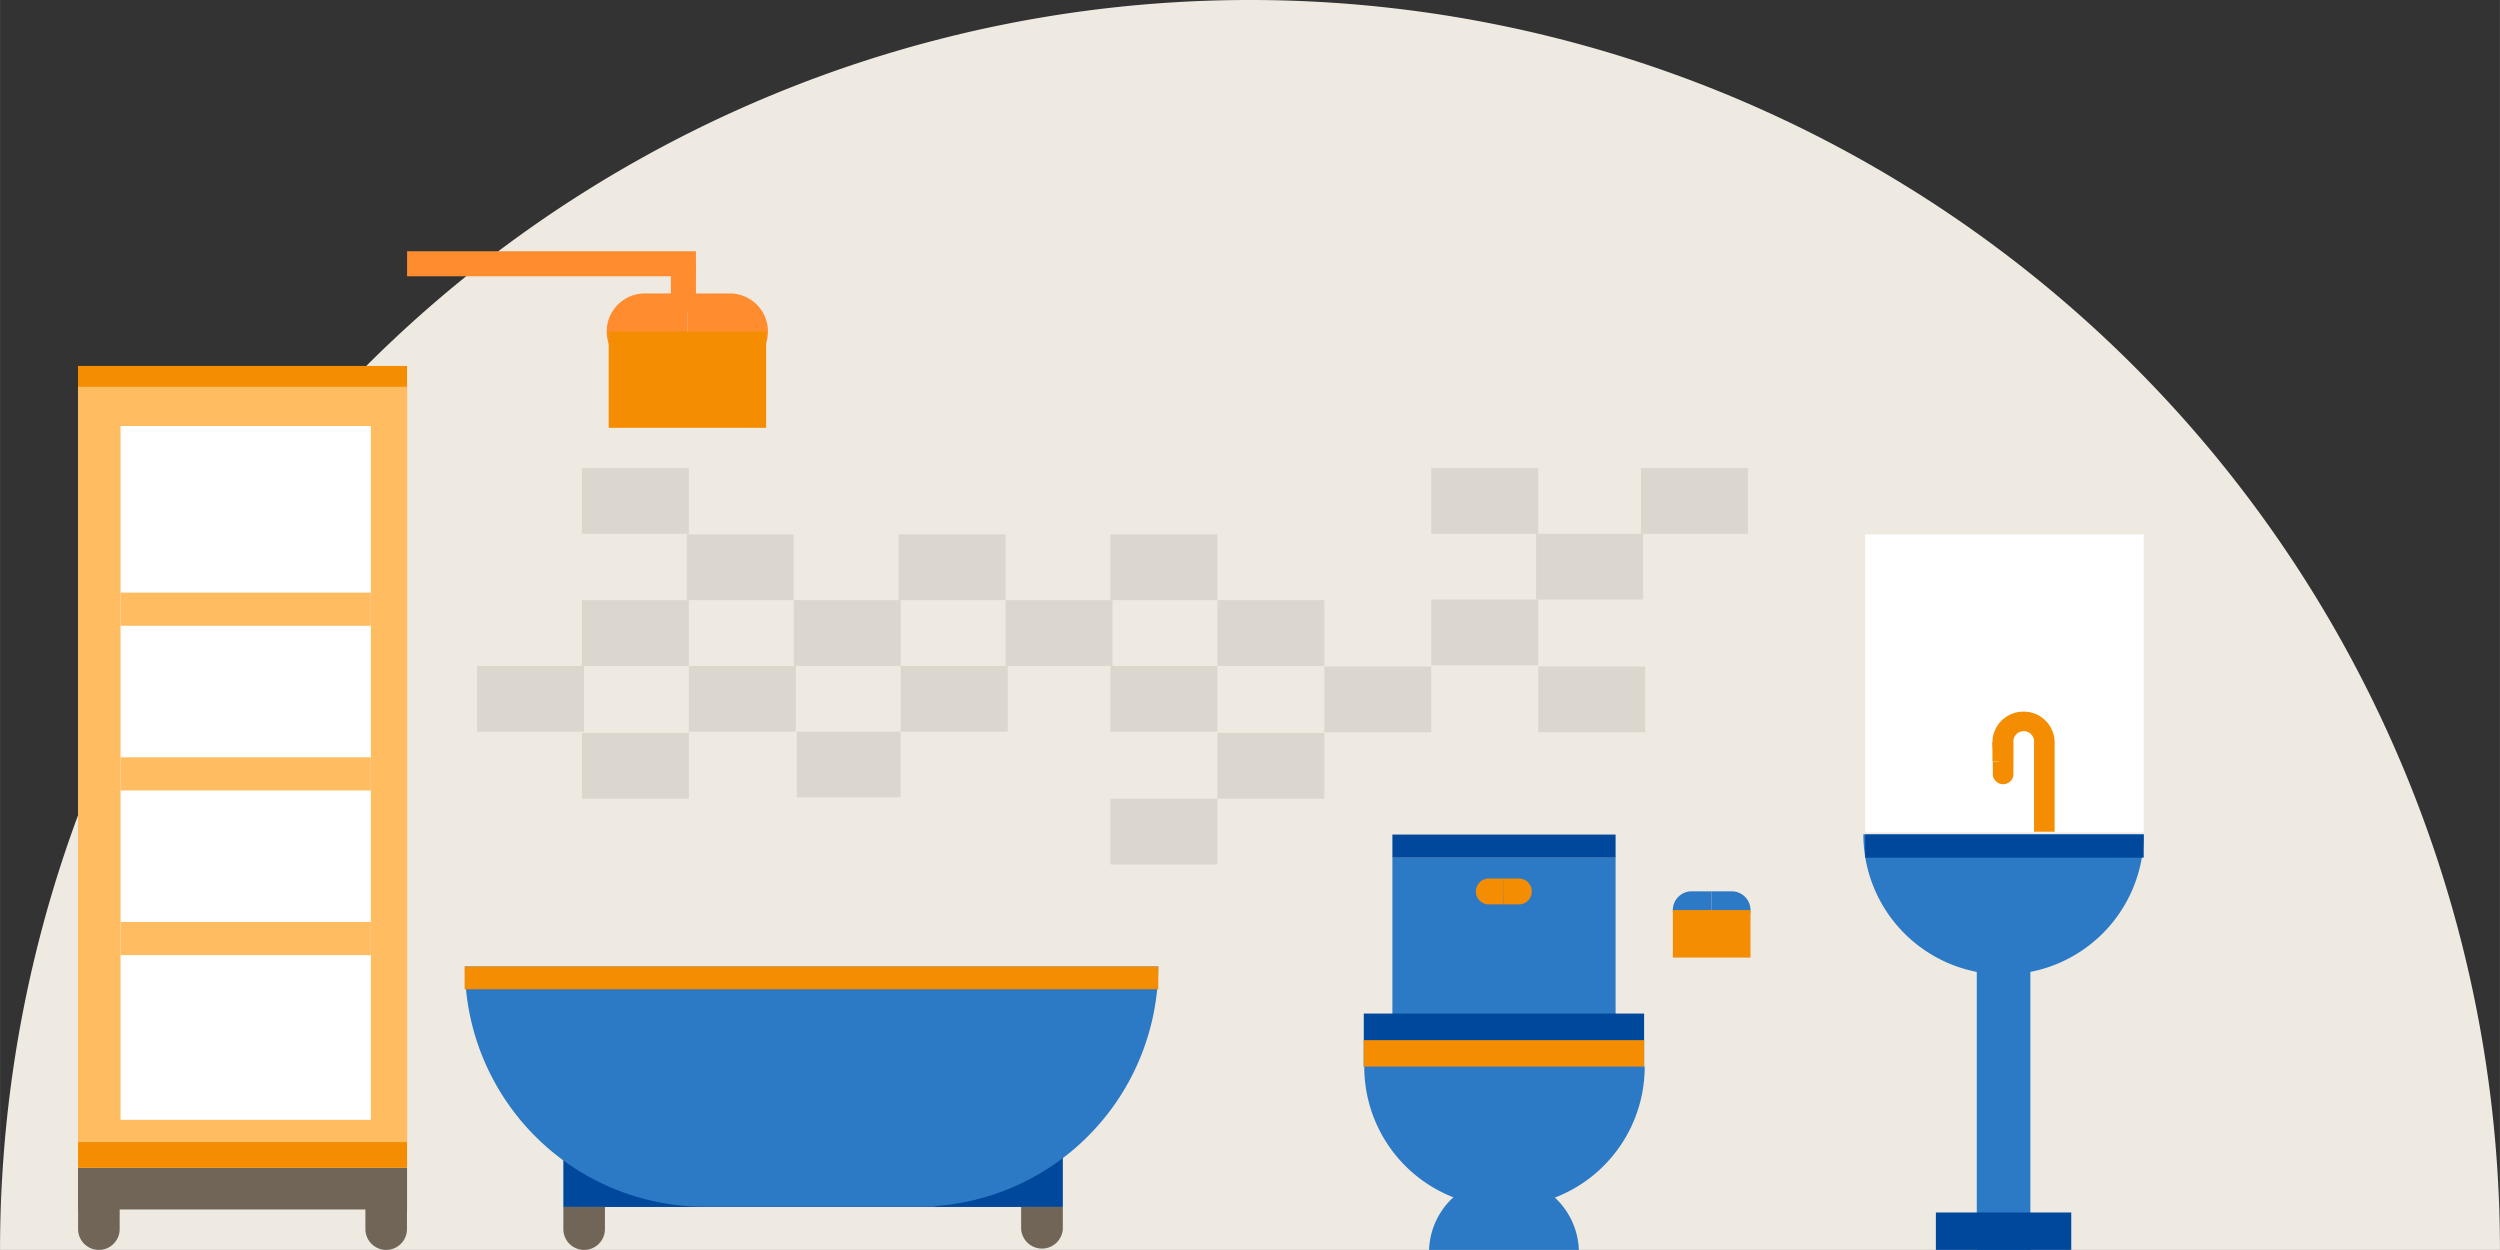 <?xml version="1.0" encoding="UTF-8"?>
<svg width="270px" height="135px" xmlns="http://www.w3.org/2000/svg" id="Layer_2" data-name="Layer 2" viewBox="0 0 258.51 129.26">
  <rect x="0" y="0" width="258.51" height="129.26" fill="#333333" stroke="none"/>
  <defs>
    <style>.cls-1{fill:#efeae1;}.cls-2{fill:#2c79c6;}.cls-3{fill:#fff;}.cls-4{fill:#00489c;}.cls-5{fill:#f48d02;}.cls-6{fill:#716558;}.cls-7{fill:#ff8c2e;}.cls-8{fill:#dbd6ce;}.cls-9{fill:#ffbc61;}</style>
  </defs>
  <path class="cls-1" d="M262.18,334.34A129.25,129.25,0,0,0,132.93,463.59H391.44A129.26,129.26,0,0,0,262.18,334.34Z" transform="translate(-132.93 -334.34)"></path>
  <rect class="cls-2" x="204.41" y="98.44" width="5.54" height="30.82"></rect>
  <rect class="cls-3" x="192.87" y="55.26" width="28.8" height="30.82"></rect>
  <rect class="cls-4" x="58.25" y="117.56" width="51.65" height="7.25"></rect>
  <rect class="cls-2" x="143.98" y="88.69" width="23.08" height="18.62"></rect>
  <rect class="cls-4" x="141.02" y="104.81" width="28.99" height="5.49"></rect>
  <rect class="cls-5" x="141.02" y="107.56" width="28.99" height="2.75"></rect>
  <path class="cls-2" d="M274,444.65a14.5,14.5,0,0,0,29,0Z" transform="translate(-132.93 -334.34)"></path>
  <path class="cls-2" d="M325.61,420.61a14.5,14.5,0,0,0,29,0Z" transform="translate(-132.93 -334.34)"></path>
  <path class="cls-2" d="M296.19,463.59a7.75,7.75,0,0,0-15.49,0Z" transform="translate(-132.93 -334.34)"></path>
  <path class="cls-6" d="M191.18,459.14v2.3a2.15,2.15,0,1,0,4.3,0v-2.3Z" transform="translate(-132.93 -334.34)"></path>
  <path class="cls-6" d="M238.52,459.14v2.3a2.16,2.16,0,0,0,4.31,0v-2.3Z" transform="translate(-132.93 -334.34)"></path>
  <path class="cls-5" d="M288.44,425.19H287a1.34,1.34,0,1,0,0,2.67h1.42Z" transform="translate(-132.93 -334.34)"></path>
  <path class="cls-5" d="M288.44,427.86h1.43a1.34,1.34,0,1,0,0-2.67h-1.43Z" transform="translate(-132.93 -334.34)"></path>
  <path class="cls-2" d="M309.92,426.51h-2.07a1.94,1.94,0,1,0,0,3.88h2.07Z" transform="translate(-132.93 -334.34)"></path>
  <path class="cls-2" d="M309.92,430.39H312a1.94,1.94,0,1,0,0-3.88h-2.08Z" transform="translate(-132.93 -334.34)"></path>
  <rect class="cls-4" x="143.98" y="86.3" width="23.08" height="2.39"></rect>
  <rect class="cls-4" x="192.87" y="86.3" width="28.8" height="2.39"></rect>
  <rect class="cls-5" x="172.98" y="94.11" width="8.03" height="4.91"></rect>
  <path class="cls-7" d="M204,364.69h-4.2a3.94,3.94,0,1,0,0,7.87H204Z" transform="translate(-132.93 -334.34)"></path>
  <path class="cls-7" d="M204,372.56h4.2a3.94,3.94,0,1,0,0-7.87H204Z" transform="translate(-132.93 -334.34)"></path>
  <rect class="cls-5" x="62.94" y="34.28" width="16.28" height="9.96"></rect>
  <rect class="cls-7" x="42.09" y="25.98" width="29.87" height="2.59"></rect>
  <rect class="cls-7" x="69.37" y="27.27" width="2.59" height="4.95"></rect>
  <rect class="cls-8" x="169.68" y="48.4" width="11.06" height="6.8"></rect>
  <rect class="cls-8" x="114.82" y="82.59" width="11.06" height="6.8"></rect>
  <rect class="cls-8" x="71.23" y="68.86" width="11.06" height="6.8"></rect>
  <rect class="cls-8" x="49.33" y="68.86" width="11.06" height="6.8"></rect>
  <rect class="cls-8" x="60.17" y="75.79" width="11.06" height="6.8"></rect>
  <rect class="cls-8" x="60.17" y="62.06" width="11.06" height="6.8"></rect>
  <rect class="cls-8" x="71.01" y="55.26" width="11.06" height="6.8"></rect>
  <rect class="cls-8" x="60.17" y="48.4" width="11.06" height="6.8"></rect>
  <rect class="cls-8" x="82.08" y="62.06" width="11.06" height="6.8"></rect>
  <rect class="cls-8" x="92.92" y="55.26" width="11.06" height="6.8"></rect>
  <rect class="cls-8" x="148" y="62" width="11.06" height="6.8"></rect>
  <rect class="cls-8" x="136.94" y="68.92" width="11.06" height="6.8"></rect>
  <rect class="cls-8" x="159.06" y="68.92" width="11.06" height="6.8"></rect>
  <rect class="cls-8" x="158.84" y="55.2" width="11.06" height="6.8"></rect>
  <rect class="cls-8" x="148" y="48.4" width="11.06" height="6.8"></rect>
  <rect class="cls-8" x="93.14" y="68.86" width="11.06" height="6.8"></rect>
  <rect class="cls-8" x="82.39" y="75.66" width="10.74" height="6.8"></rect>
  <rect class="cls-8" x="114.82" y="68.86" width="11.06" height="6.8"></rect>
  <rect class="cls-8" x="125.88" y="75.79" width="11.06" height="6.8"></rect>
  <rect class="cls-8" x="103.98" y="62.06" width="11.06" height="6.8"></rect>
  <rect class="cls-8" x="125.88" y="62.06" width="11.06" height="6.8"></rect>
  <rect class="cls-8" x="114.82" y="55.26" width="11.06" height="6.8"></rect>
  <path class="cls-2" d="M252.7,434.28H181a24.86,24.86,0,0,0,24.51,24.85h24.14v-.07A24.86,24.86,0,0,0,252.7,434.28Z" transform="translate(-132.93 -334.34)"></path>
  <rect class="cls-5" x="48.04" y="99.94" width="71.73" height="2.36"></rect>
  <rect class="cls-4" x="200.18" y="125.38" width="14" height="3.87"></rect>
  <rect class="cls-5" x="206.03" y="76.79" width="2.13" height="1.97"></rect>
  <path class="cls-5" d="M342.16,407.93a3.19,3.19,0,0,0-3.2,3.19,3.14,3.14,0,0,0,.69,2H339v1.14a1.07,1.07,0,1,0,2.13,0v-2h0v-1.14a1.07,1.07,0,1,1,2.13,0v1.14h0v8.09h2.13v-9.2A3.19,3.19,0,0,0,342.16,407.93Z" transform="translate(-132.93 -334.34)"></path>
  <path class="cls-6" d="M141,459.14v2.3a2.15,2.15,0,0,0,4.3,0v-2.3Z" transform="translate(-132.93 -334.34)"></path>
  <rect class="cls-6" x="8.06" y="120.76" width="34.03" height="4.31"></rect>
  <rect class="cls-5" x="8.06" y="37.84" width="34.03" height="82.92"></rect>
  <rect class="cls-9" x="8.06" y="40" width="34.03" height="78.1"></rect>
  <rect class="cls-3" x="12.46" y="44.05" width="25.88" height="71.75"></rect>
  <rect class="cls-9" x="12.46" y="95.34" width="25.88" height="3.43"></rect>
  <rect class="cls-9" x="12.46" y="78.31" width="25.88" height="3.43"></rect>
  <rect class="cls-9" x="12.46" y="61.28" width="25.88" height="3.43"></rect>
  <path class="cls-6" d="M170.71,459.14v2.3a2.15,2.15,0,1,0,4.3,0v-2.3Z" transform="translate(-132.93 -334.34)"></path>
</svg>
